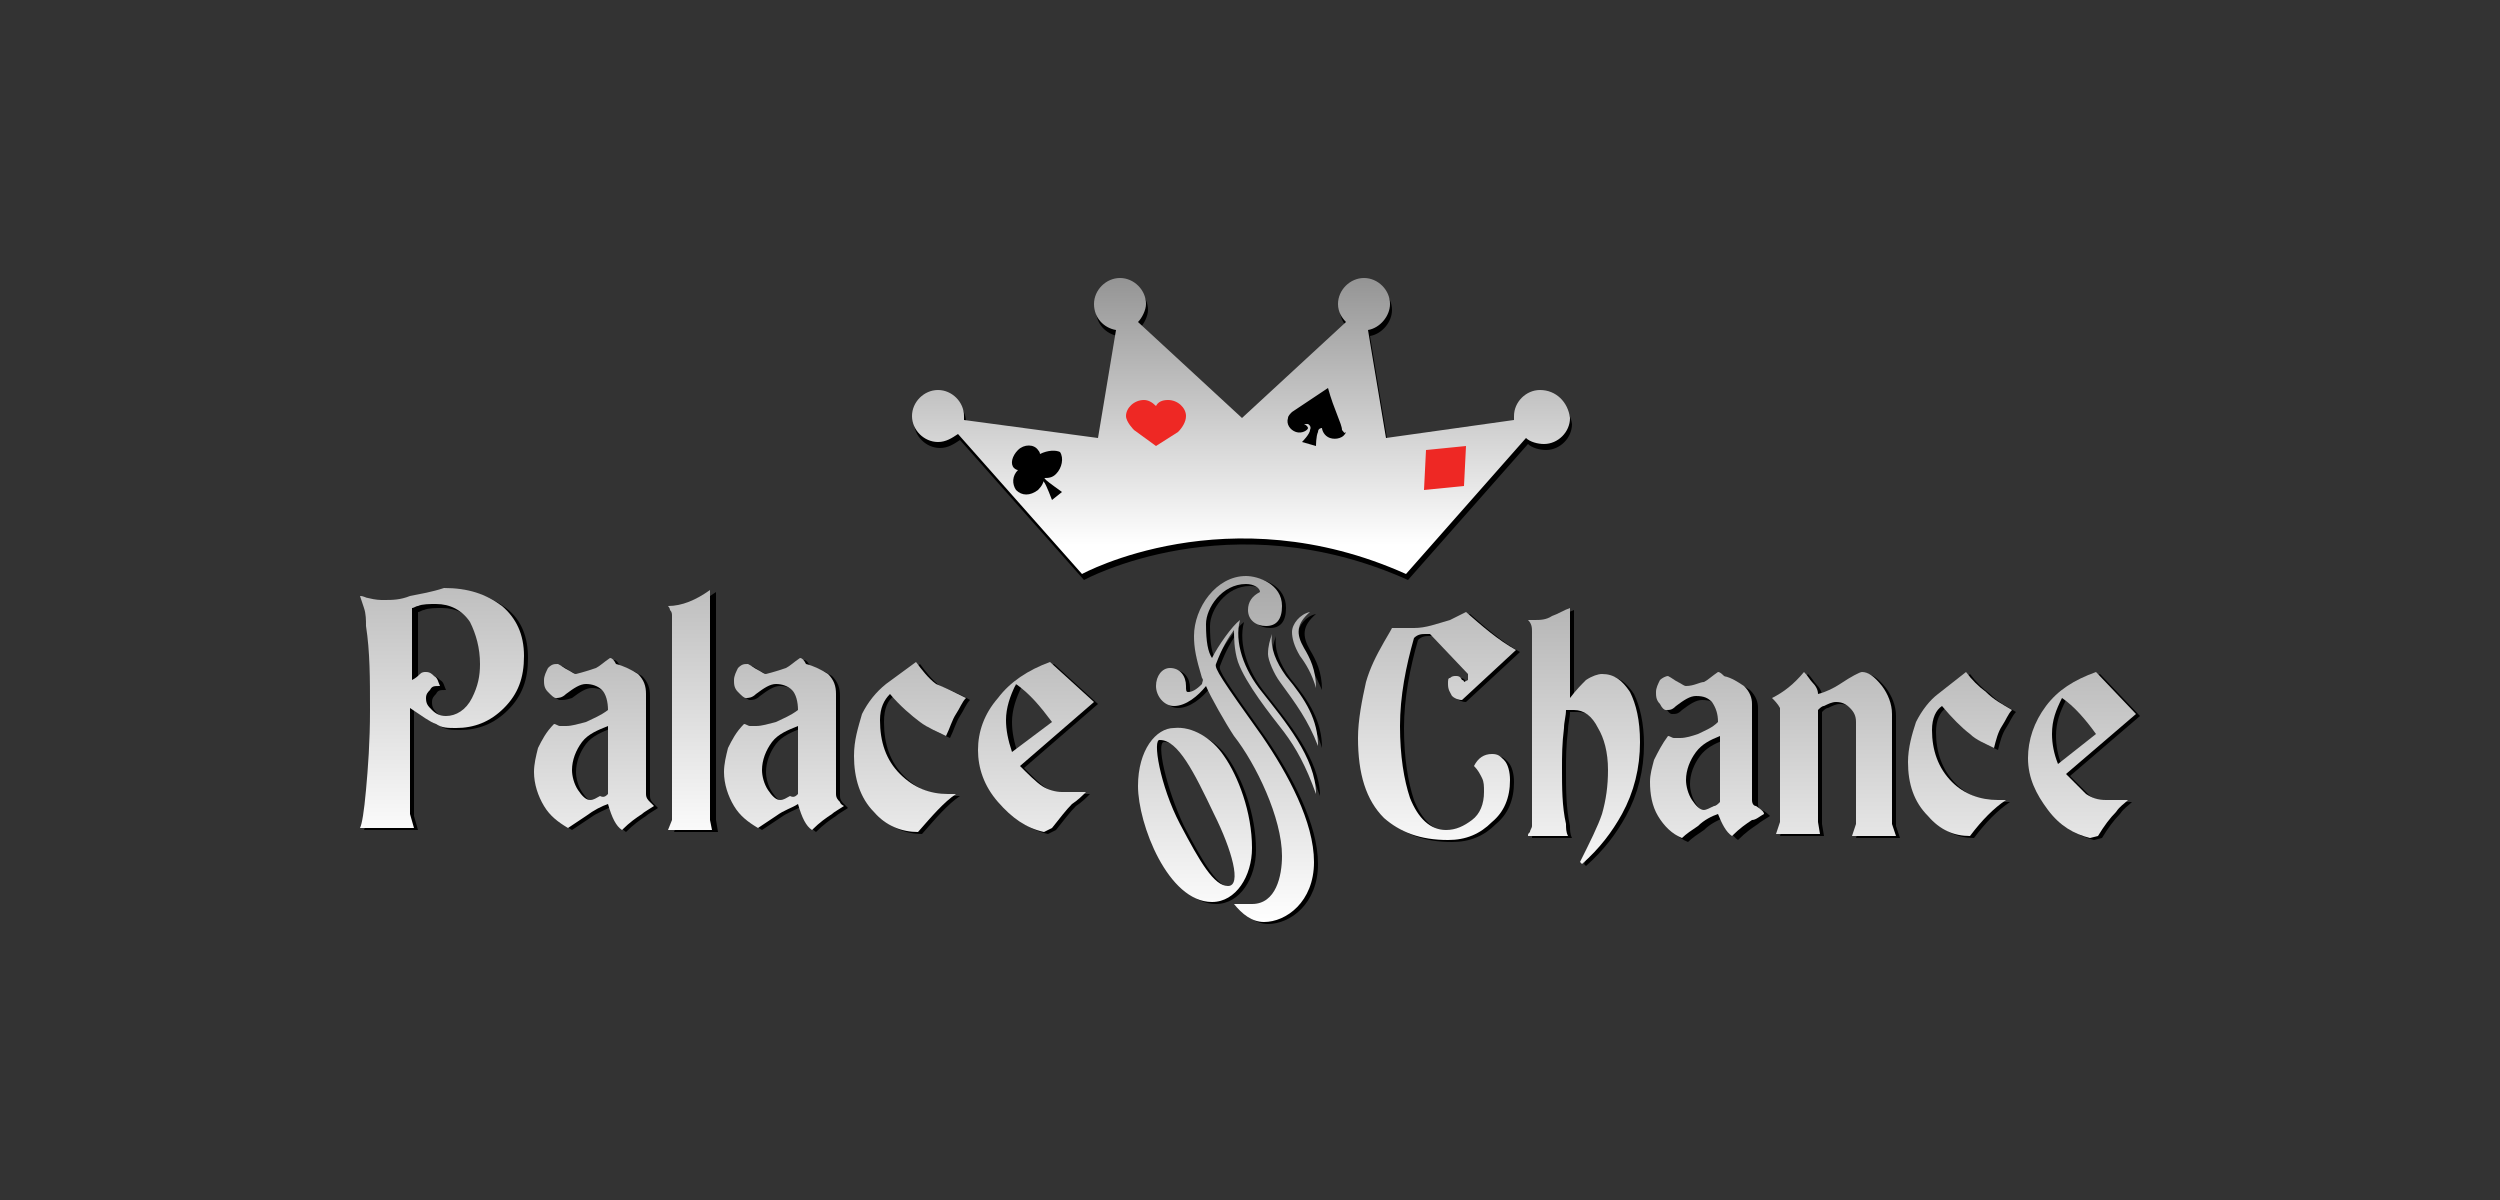 <?xml version="1.0" encoding="utf-8"?>
<!-- Generator: Adobe Illustrator 29.1.0, SVG Export Plug-In . SVG Version: 9.03 Build 55587)  -->
<svg version="1.1" id="Layer_1" xmlns="http://www.w3.org/2000/svg" xmlns:xlink="http://www.w3.org/1999/xlink" x="0px" y="0px"
	 width="125px" height="60px" viewBox="0 0 125 60" style="enable-background:new 0 0 125 60;" xml:space="preserve">
<rect x="0" y="0" width="125" height="60" fill="#333333" stroke="none"/>
<style type="text/css">
	.st0{fill:url(#SVGID_1_);}
	.st1{fill:url(#SVGID_00000181062733216234253310000018195115774961507987_);}
	.st2{fill:url(#SVGID_00000051382917888048846330000003455992541351728543_);}
	.st3{fill:url(#SVGID_00000123400457591002044910000010868628573094934179_);}
	.st4{fill:url(#SVGID_00000072995893107269299210000005203250908097310382_);}
	.st5{fill:url(#SVGID_00000155839414858209540420000004129670451615622282_);}
	.st6{fill:url(#SVGID_00000058559046966960209660000002054566720041739697_);}
	.st7{fill:url(#SVGID_00000005238770867217283110000010955717853503761822_);}
	.st8{fill:url(#SVGID_00000109031533553993371990000007045277665077780899_);}
	.st9{fill:url(#SVGID_00000140000801447570581480000007039037401758094261_);}
	.st10{fill:url(#SVGID_00000099635656638419440270000007064564904272591745_);}
	.st11{fill:url(#SVGID_00000166639461055033974630000001135892556448018820_);}
	.st12{fill:url(#SVGID_00000048477752756557177010000002185228564444675976_);}
	.st13{fill:url(#SVGID_00000093163554660745649280000015463890045114843043_);}
	.st14{fill:#EE2824;}
</style>
<g>
	<path d="M61.4,37.9c0.7,1,1.4,2.8,1.4,4.6c0,1.4-0.8,2.7-2,2.7c-2.2,0-3.7-3.9-3.7-5.8c0-1.8,0.9-2.9,1.8-2.9
		C59.8,36.5,60.8,37,61.4,37.9z M64.3,30.4c0,0.7-0.3,1-0.8,1c-0.5,0-0.9-0.3-0.9-0.8c0-0.4,0.2-0.7,0.6-0.9c0-0.2-0.3-0.4-0.7-0.4
		c-1.2,0-2,1.2-2,2c0,0.9,0.1,1.4,0.3,1.7c0.3-0.6,1-1.6,1.4-1.9c-0.3,1.1,0.2,2.5,1.1,3.6c1.1,1.4,2.7,3.3,2.7,5.1
		c-0.5-1.4-1-2.3-1.6-3.1c-0.7-0.9-1.9-2.4-2.3-3.5c-0.2-0.6-0.2-1.3-0.2-1.6l0,0c-0.3,0.4-0.6,0.9-0.9,1.7
		c-0.1,0.2,0.3,0.8,2.3,3.6c1.3,1.9,2.6,4.3,2.6,6.3c0,2-1.4,3-2.5,3c-0.6,0-1.1-0.4-1.5-0.9c0.3,0,0.6,0,0.9,0
		c1.2,0,1.5-1.4,1.5-2.4c0-1.9-1.3-4.6-2.4-6c-0.4-0.6-1.2-2-1.4-2.5c-0.4,0.5-1,1-1.6,1c-0.5,0-0.9-0.5-0.9-1
		c0-0.5,0.3-0.9,0.7-0.9c0.5,0,0.8,0.4,0.8,0.9c0,0.2,0,0.3,0.1,0.3c0.2,0,0.4-0.1,0.7-0.4c0-0.1,0.1-0.2,0-0.3
		c-0.3-1-0.4-1.5-0.4-2.1c0-1.4,1.1-3,2.6-3C63.2,28.9,64.3,29.3,64.3,30.4L64.3,30.4z M59.2,41.3c1,1.9,1.7,3.1,2.4,3.1
		c0.7,0,0.2-1.8-0.7-3.6c-1-2.1-1.8-3.7-2.7-3.7C57.8,37.1,58.3,39.4,59.2,41.3z M64.2,34.2c-0.3-0.4-0.6-1.1-0.6-1.4
		c0-0.4,0.1-0.7,0.2-1c-0.1,0.7,0.2,1.4,0.7,2.1c1,1.2,1.6,2.2,1.6,3.5C65.7,36.1,65.1,35.3,64.2,34.2L64.2,34.2z M65.3,32.9
		c-0.3-0.5-0.4-0.9-0.4-1.2c0-0.4,0.4-0.9,0.9-1c-0.7,0.6-0.7,1.1-0.3,1.8c0.3,0.5,0.6,1.1,0.6,2C65.8,33.8,65.5,33.3,65.3,32.9z"/>
	<path d="M26.4,32.9c0,1.1-0.3,1.9-1,2.6c-0.7,0.7-1.5,1-2.4,1c-0.4,0-0.7,0-1-0.2c-0.3-0.1-0.7-0.4-1.3-0.8v5.3l0.2,0.7h-2.7
		c0.1-0.2,0.2-0.8,0.3-1.9c0.1-1.1,0.2-2.4,0.2-4s0-2.9-0.2-4.2c0-0.3,0-0.6-0.1-0.9l-0.2-0.6c0.2,0,0.3,0.1,0.4,0.1
		c0.3,0.1,0.6,0.1,0.8,0.1c0.4,0,0.8,0,1.3-0.2c0.5-0.1,1.1-0.2,1.7-0.4c1.2,0,2.1,0.3,2.9,0.9C26.1,31,26.4,31.9,26.4,32.9
		L26.4,32.9z M24.3,33.4c0-0.8-0.2-1.5-0.5-2.1c-0.4-0.6-1-0.9-1.7-0.9c-0.3,0-0.7,0-0.9,0.1c-0.1,0-0.2,0.1-0.3,0.1v3.6
		c0.2-0.1,0.3-0.2,0.4-0.3c0.1-0.1,0.2-0.1,0.3-0.1c0.2,0,0.3,0.1,0.4,0.2c0.2,0.1,0.2,0.3,0.3,0.5c-0.3,0-0.4,0-0.5,0.2
		c-0.1,0.1-0.2,0.2-0.2,0.4c0,0.3,0.1,0.4,0.3,0.6c0.2,0.2,0.4,0.3,0.7,0.3c0.5,0,1-0.3,1.3-0.9C24.1,34.5,24.3,33.9,24.3,33.4z"/>
	<path d="M32.9,40.4c-0.3,0.2-0.5,0.3-0.6,0.4c-0.3,0.2-0.6,0.4-1,0.8c-0.3-0.2-0.5-0.6-0.7-1.3c-0.3,0.2-0.7,0.3-1.1,0.6
		c-0.3,0.2-0.6,0.4-0.9,0.6c-0.5-0.3-0.9-0.6-1.2-1.1C27.1,40,27,39.4,27,38.8c0-0.4,0.1-0.8,0.2-1.2c0.2-0.4,0.4-0.8,0.8-1.2
		c0.1,0,0.2,0.1,0.3,0.1c0.1,0,0.2,0,0.3,0c0.3,0,0.6-0.1,1-0.2c0.4-0.2,0.7-0.3,1.1-0.6c0-0.4-0.1-0.8-0.3-1
		c-0.2-0.2-0.5-0.3-0.8-0.3c-0.3,0-0.6,0.2-1,0.5C28.3,35,28.2,35,28,35c-0.1,0-0.2-0.1-0.4-0.3c-0.2-0.2-0.2-0.4-0.2-0.6
		c0-0.2,0.1-0.4,0.2-0.6c0.2-0.2,0.3-0.2,0.5-0.2c0.2,0.1,0.3,0.2,0.5,0.3c0.2,0.1,0.3,0.2,0.4,0.2c0.4-0.1,0.7-0.2,1-0.3
		c0.2-0.1,0.4-0.3,0.7-0.5c0.1,0,0.2,0.1,0.3,0.3c0.4,0.1,0.8,0.3,1.1,0.5c0.3,0.3,0.4,0.6,0.4,1v5c0,0.2,0.1,0.3,0.2,0.4
		C32.7,40.2,32.8,40.3,32.9,40.4L32.9,40.4z M30.6,39.8v-3.4c-0.5,0.2-1,0.4-1.3,0.8s-0.5,0.9-0.5,1.4c0,0.3,0.1,0.7,0.3,1
		c0.2,0.3,0.4,0.5,0.6,0.5c0.2,0,0.3-0.1,0.5-0.2C30.4,40,30.5,39.9,30.6,39.8z"/>
	<path d="M35.9,41.6h-2.2l0.2-0.5V30.9c0-0.1,0-0.2-0.1-0.3c0,0,0-0.1-0.1-0.2c0.7,0,1.4-0.3,2.1-0.8v11.4L35.9,41.6L35.9,41.6z"/>
	<path d="M42.4,40.4c-0.3,0.2-0.5,0.3-0.6,0.4c-0.3,0.2-0.6,0.4-1,0.8c-0.3-0.2-0.5-0.6-0.7-1.3c-0.3,0.2-0.7,0.3-1.1,0.6
		c-0.3,0.2-0.6,0.4-0.9,0.6c-0.5-0.3-0.9-0.6-1.2-1.1c-0.3-0.5-0.5-1.1-0.5-1.7c0-0.4,0.1-0.8,0.2-1.2c0.2-0.4,0.4-0.8,0.8-1.2
		c0.1,0,0.2,0.1,0.3,0.1c0.1,0,0.2,0,0.3,0c0.3,0,0.6-0.1,1-0.2s0.7-0.3,1.1-0.6c0-0.4-0.1-0.8-0.3-1c-0.2-0.2-0.5-0.3-0.8-0.3
		c-0.3,0-0.6,0.2-1,0.5C37.8,35,37.6,35,37.5,35c-0.1,0-0.2-0.1-0.4-0.3c-0.2-0.2-0.2-0.4-0.2-0.6c0-0.2,0.1-0.4,0.2-0.6
		c0.2-0.2,0.3-0.2,0.5-0.2c0.2,0.1,0.3,0.2,0.5,0.3c0.2,0.1,0.3,0.2,0.4,0.2c0.4-0.1,0.7-0.2,1-0.3c0.2-0.1,0.4-0.3,0.7-0.5
		c0.1,0,0.2,0.1,0.3,0.3c0.4,0.1,0.8,0.3,1.1,0.5c0.3,0.3,0.4,0.6,0.4,1v5c0,0.2,0.1,0.3,0.2,0.4C42.2,40.2,42.3,40.3,42.4,40.4
		L42.4,40.4z M40.1,39.8v-3.4c-0.5,0.2-1,0.4-1.3,0.8c-0.3,0.4-0.5,0.9-0.5,1.4c0,0.3,0.1,0.7,0.3,1c0.2,0.3,0.4,0.5,0.6,0.5
		c0.2,0,0.3-0.1,0.5-0.2C39.9,40,40,39.9,40.1,39.8z"/>
	<path d="M48.5,35c-0.2,0.2-0.3,0.5-0.5,0.8c-0.2,0.3-0.3,0.7-0.5,1.1c-0.4-0.2-0.9-0.4-1.3-0.7c-0.4-0.3-1-0.8-1.5-1.4
		c-0.3,0.2-0.5,0.6-0.5,1.3c0,1.1,0.3,2,1,2.7c0.7,0.7,1.5,1,2.4,1h0.4c-0.6,0.4-1.2,1.1-1.9,1.9c-0.8,0-1.6-0.3-2.2-1
		c-0.7-0.7-1-1.7-1-2.8c0-0.8,0.2-1.4,0.4-2.1c0.3-0.6,0.7-1.1,1.2-1.5l1.5-1.1c0.3,0.4,0.6,0.8,1,1.1C47.5,34.5,48,34.7,48.5,35
		L48.5,35z"/>
	<path d="M54.9,35.2l-3.7,3.2c0.4,0.4,0.8,0.8,1.1,1c0.3,0.2,0.7,0.3,1,0.3l1.2,0c-0.2,0.2-0.4,0.4-0.7,0.6c-0.3,0.3-0.6,0.7-1,1.2
		l-0.4,0.2c-0.9-0.2-1.6-0.7-2.3-1.5c-0.7-0.8-1-1.7-1-2.6s0.3-1.8,1-2.6c0.6-0.8,1.5-1.4,2.6-1.8L54.9,35.2L54.9,35.2z M52.9,36.2
		c-0.6-0.8-1.1-1.4-1.8-1.9c-0.3,0.6-0.5,1.2-0.5,1.8c0,0.5,0.1,1,0.3,1.6L52.9,36.2z"/>
	<path d="M76,32.6l-2.7,2.5c-0.2,0-0.4-0.1-0.5-0.2c-0.1-0.2-0.2-0.3-0.2-0.6c0-0.2,0-0.3,0.1-0.3c0.1-0.1,0.2-0.1,0.3-0.1
		c0.1,0,0.2,0,0.3,0.2c0,0,0.1,0,0.1,0.1l0.2-0.1l0-0.3l-1.9-2h-0.2c-0.2,0-0.4,0-0.6,0.2c-0.4,1.4-0.7,2.9-0.7,4.4
		c0,1.5,0.2,2.7,0.5,3.6c0.4,1,1,1.6,1.8,1.6c0.5,0,0.9-0.2,1.3-0.5c0.4-0.3,0.6-0.8,0.6-1.4c0-0.3,0-0.5-0.1-0.7
		c-0.1-0.2-0.2-0.4-0.4-0.6c0.2-0.4,0.5-0.6,0.9-0.6c0.3,0,0.4,0.1,0.6,0.3c0.2,0.2,0.3,0.6,0.3,1c0,0.9-0.3,1.6-0.9,2.1
		c-0.6,0.6-1.3,0.9-2.2,0.9c-1.4,0-2.4-0.4-3.2-1.1c-0.9-0.9-1.3-2.2-1.3-4c0-0.9,0.2-1.9,0.4-2.8c0.2-0.7,0.5-1.3,0.9-2
		c0.3-0.5,0.4-0.7,0.4-0.7l1.1,0c0.6,0,1.1-0.2,1.8-0.4c0.2-0.1,0.4-0.2,0.8-0.4C74.3,31.4,75.1,32.1,76,32.6L76,32.6z"/>
	<path d="M82.2,37.2c0,1.3-0.3,2.5-0.9,3.6c-0.5,0.9-1.1,1.7-2,2.5l-0.1-0.1c0.5-1,0.9-1.8,1.1-2.4c0.2-0.7,0.3-1.4,0.3-2.2
		c0-0.9-0.2-1.6-0.5-2.1c-0.3-0.6-0.7-0.9-1.2-0.9c-0.1,0-0.2,0-0.3,0c0,0-0.1,0-0.1,0c0,0.3-0.1,0.6-0.1,0.9
		c-0.1,0.8-0.1,1.4-0.1,2c0,1,0,1.9,0.2,2.8c0,0.2,0,0.4,0.1,0.6h-2c0-0.1,0-0.1,0.1-0.2c0-0.1,0.1-0.2,0.1-0.3v-9.7
		c0-0.2,0-0.4-0.2-0.6h0.3c0.3,0,0.6,0,0.9-0.2c0.3-0.1,0.6-0.3,0.9-0.4V35c0.3-0.4,0.6-0.7,0.8-0.9c0.3-0.2,0.6-0.3,0.8-0.3
		c0.6,0,1,0.3,1.4,0.9C82,35.3,82.2,36.2,82.2,37.2L82.2,37.2z"/>
	<path d="M88.5,40.8c-0.3,0.2-0.5,0.3-0.6,0.4c-0.3,0.2-0.6,0.4-1,0.8c-0.3-0.2-0.5-0.6-0.7-1.1c-0.3,0.1-0.7,0.3-1,0.6
		c-0.3,0.2-0.6,0.4-0.8,0.6c-0.5-0.2-0.9-0.6-1.2-1.1c-0.3-0.5-0.4-1.1-0.4-1.7c0-0.4,0.1-0.7,0.2-1.1c0.2-0.4,0.4-0.8,0.7-1.2
		c0.1,0,0.2,0.1,0.3,0.1c0.1,0,0.2,0,0.3,0c0.3,0,0.6-0.1,0.9-0.2c0.4-0.2,0.7-0.3,1-0.6c0-0.4-0.1-0.7-0.3-1
		c-0.2-0.2-0.4-0.3-0.8-0.3c-0.3,0-0.6,0.2-1,0.5c-0.2,0.2-0.3,0.2-0.5,0.2c-0.1,0-0.2-0.1-0.3-0.3c-0.2-0.2-0.2-0.4-0.2-0.6
		s0.1-0.4,0.2-0.6c0.1-0.1,0.3-0.2,0.4-0.2c0.2,0.1,0.3,0.2,0.5,0.3c0.2,0.1,0.3,0.2,0.4,0.2c0.4,0,0.7-0.2,0.9-0.2
		c0.2-0.1,0.4-0.3,0.7-0.5c0.1,0,0.2,0.1,0.3,0.2c0.4,0.1,0.7,0.3,1,0.5c0.3,0.3,0.4,0.6,0.4,0.9v4.8c0,0.2,0.1,0.3,0.2,0.3
		C88.3,40.6,88.4,40.7,88.5,40.8L88.5,40.8z M86.2,40.2V37c-0.5,0.2-0.9,0.4-1.2,0.8c-0.3,0.4-0.5,0.9-0.5,1.4c0,0.3,0.1,0.7,0.3,1
		c0.2,0.3,0.4,0.5,0.6,0.5c0.1,0,0.3-0.1,0.5-0.2C86,40.5,86.1,40.3,86.2,40.2z"/>
	<path d="M95,41.9h-2.2l0.2-0.6v-5.1c0-0.3-0.1-0.5-0.3-0.7s-0.4-0.3-0.7-0.3c-0.2,0-0.4,0.1-0.6,0.2c-0.1,0-0.2,0.1-0.3,0.2v5.6
		l0.1,0.6h-2.2l0.2-0.6v-5.7c-0.1-0.2-0.3-0.4-0.4-0.5c0.6-0.3,1.1-0.7,1.6-1.3c0.2,0.2,0.3,0.4,0.4,0.5c0.2,0.2,0.3,0.4,0.3,0.6
		c0.4-0.1,0.8-0.3,1.1-0.5c0.6-0.4,1-0.6,1.1-0.6c0.3,0,0.6,0.2,1,0.7c0.3,0.4,0.5,0.9,0.5,1.4v5.5L95,41.9L95,41.9z"/>
	<path d="M100.8,35.6c-0.2,0.2-0.3,0.5-0.5,0.8c-0.2,0.3-0.3,0.7-0.4,1.1c-0.4-0.2-0.9-0.4-1.2-0.7c-0.4-0.3-0.9-0.8-1.4-1.4
		c-0.3,0.2-0.5,0.6-0.5,1.2c0,1,0.3,1.9,1,2.6c0.6,0.6,1.4,0.9,2.3,0.9h0.4c-0.6,0.4-1.2,1-1.8,1.8c-0.8,0-1.5-0.3-2.1-1
		c-0.7-0.7-1-1.6-1-2.7c0-0.7,0.2-1.4,0.4-2c0.3-0.6,0.7-1.1,1.1-1.4l1.4-1.1c0.3,0.4,0.6,0.7,1,1C99.9,35.1,100.3,35.3,100.8,35.6
		L100.8,35.6z"/>
	<path d="M107,35.8l-3.5,3c0.4,0.4,0.7,0.7,1,1c0.3,0.2,0.6,0.3,1,0.3l1.1,0c-0.2,0.2-0.4,0.3-0.6,0.6c-0.3,0.3-0.6,0.7-0.9,1.2
		l-0.4,0.1c-0.8-0.2-1.5-0.6-2.1-1.4c-0.6-0.8-1-1.6-1-2.6c0-0.9,0.3-1.8,0.9-2.6c0.6-0.8,1.4-1.3,2.5-1.7L107,35.8L107,35.8z
		 M105,36.8c-0.5-0.7-1.1-1.4-1.7-1.8c-0.3,0.6-0.5,1.1-0.5,1.8c0,0.5,0.1,1,0.3,1.5L105,36.8L105,36.8z"/>
	
		<linearGradient id="SVGID_1_" gradientUnits="userSpaceOnUse" x1="61.406" y1="13.399" x2="61.406" y2="37.237" gradientTransform="matrix(1 0 0 -1 0 62)">
		<stop  offset="0.1" style="stop-color:#FFFFFF"/>
		<stop  offset="1" style="stop-color:#949494"/>
	</linearGradient>
	<path class="st0" d="M61.2,37.8c0.7,1,1.4,2.8,1.4,4.6c0,1.4-0.8,2.7-2,2.7c-2.2,0-3.7-3.9-3.7-5.8c0-1.8,0.9-2.9,1.8-2.9
		C59.6,36.3,60.6,36.9,61.2,37.8z M64.1,30.3c0,0.7-0.3,1-0.8,1c-0.5,0-0.9-0.3-0.9-0.8c0-0.4,0.2-0.7,0.6-0.9
		c0-0.2-0.3-0.4-0.7-0.4c-1.2,0-2,1.2-2,2c0,0.9,0.1,1.4,0.3,1.7c0.3-0.6,1-1.6,1.4-1.9c-0.3,1.1,0.2,2.5,1.1,3.6
		c1.1,1.4,2.7,3.3,2.7,5.1c-0.5-1.4-1-2.3-1.6-3.1c-0.7-0.9-1.9-2.4-2.3-3.5c-0.2-0.6-0.2-1.3-0.2-1.6l0,0c-0.3,0.4-0.6,0.9-0.9,1.7
		c-0.1,0.2,0.3,0.8,2.3,3.6c1.3,1.9,2.6,4.3,2.6,6.3c0,2-1.4,3-2.5,3c-0.6,0-1.1-0.4-1.5-0.9c0.3,0,0.6,0,0.9,0
		c1.2,0,1.5-1.4,1.5-2.4c0-1.9-1.3-4.6-2.4-6c-0.4-0.6-1.2-2-1.4-2.5c-0.4,0.5-1,1-1.6,1c-0.5,0-0.9-0.5-0.9-1
		c0-0.5,0.3-0.9,0.7-0.9c0.5,0,0.8,0.4,0.8,0.9c0,0.2,0,0.3,0.1,0.3c0.2,0,0.4-0.1,0.7-0.4c0-0.1,0.1-0.2,0-0.3
		c-0.3-1-0.4-1.5-0.4-2.1c0-1.4,1.1-3,2.6-3C62.9,28.8,64.1,29.2,64.1,30.3L64.1,30.3z M59,41.2c1,1.9,1.7,3.1,2.4,3.1
		c0.7,0,0.2-1.8-0.7-3.6c-1-2.1-1.8-3.7-2.7-3.7C57.6,36.9,58,39.3,59,41.2z M64,34.1c-0.3-0.4-0.6-1.1-0.6-1.4c0-0.4,0.1-0.7,0.2-1
		c-0.1,0.7,0.2,1.4,0.7,2.1c1,1.2,1.6,2.2,1.6,3.5C65.4,36,64.8,35.2,64,34.1L64,34.1z M65,32.8c-0.3-0.5-0.4-0.9-0.4-1.2
		c0-0.4,0.4-0.9,0.9-1c-0.7,0.6-0.7,1.1-0.3,1.8c0.3,0.5,0.6,1.1,0.6,2C65.6,33.7,65.3,33.2,65,32.8z"/>
	
		<linearGradient id="SVGID_00000179631381605598496470000009916997345606888893_" gradientUnits="userSpaceOnUse" x1="22.108" y1="17.332" x2="22.108" y2="41.16" gradientTransform="matrix(1 0 0 -1 0 62)">
		<stop  offset="0.1" style="stop-color:#FFFFFF"/>
		<stop  offset="1" style="stop-color:#949494"/>
	</linearGradient>
	<path style="fill:url(#SVGID_00000179631381605598496470000009916997345606888893_);" d="M26.2,32.8c0,1.1-0.3,1.9-1,2.6
		c-0.7,0.7-1.5,1-2.4,1c-0.4,0-0.7,0-1-0.2c-0.3-0.1-0.7-0.4-1.3-0.8v5.3l0.2,0.7H18c0.1-0.2,0.2-0.8,0.3-1.9c0.1-1.1,0.2-2.4,0.2-4
		c0-1.6,0-2.9-0.2-4.2c0-0.3,0-0.6-0.1-0.9L18,29.8c0.2,0,0.3,0.1,0.4,0.1C18.8,30,19,30,19.2,30c0.4,0,0.8,0,1.3-0.2
		c0.5-0.1,1.1-0.2,1.7-0.4c1.2,0,2.1,0.3,2.9,0.9C25.8,30.9,26.2,31.7,26.2,32.8L26.2,32.8z M24,33.2c0-0.8-0.2-1.5-0.5-2.1
		c-0.4-0.6-1-0.9-1.7-0.9c-0.3,0-0.7,0-0.9,0.1c-0.1,0-0.2,0.1-0.3,0.1V34c0.2-0.1,0.3-0.2,0.4-0.3c0.1-0.1,0.2-0.1,0.3-0.1
		c0.2,0,0.3,0.1,0.4,0.2c0.2,0.1,0.2,0.3,0.3,0.5c-0.3,0-0.4,0-0.5,0.2c-0.1,0.1-0.2,0.2-0.2,0.4c0,0.3,0.1,0.4,0.3,0.6
		c0.2,0.2,0.4,0.3,0.7,0.3c0.5,0,1-0.3,1.3-0.9S24,33.8,24,33.2L24,33.2z"/>
	
		<linearGradient id="SVGID_00000049913851543634082810000010220381942718913200_" gradientUnits="userSpaceOnUse" x1="29.743" y1="13.841" x2="29.743" y2="37.679" gradientTransform="matrix(1 0 0 -1 0 62)">
		<stop  offset="0.1" style="stop-color:#FFFFFF"/>
		<stop  offset="1" style="stop-color:#949494"/>
	</linearGradient>
	<path style="fill:url(#SVGID_00000049913851543634082810000010220381942718913200_);" d="M32.7,40.3c-0.3,0.2-0.5,0.3-0.6,0.4
		c-0.3,0.2-0.6,0.4-1,0.8c-0.3-0.2-0.5-0.6-0.7-1.3c-0.3,0.1-0.7,0.3-1.1,0.6c-0.3,0.2-0.6,0.4-0.9,0.6c-0.5-0.3-0.9-0.6-1.2-1.1
		c-0.3-0.5-0.5-1.1-0.5-1.7c0-0.4,0.1-0.8,0.2-1.2c0.2-0.4,0.4-0.8,0.8-1.2c0.1,0,0.2,0.1,0.3,0.1c0.1,0,0.2,0,0.3,0
		c0.3,0,0.6-0.1,1-0.2c0.4-0.2,0.7-0.3,1.1-0.6c0-0.4-0.1-0.8-0.3-1c-0.2-0.2-0.5-0.3-0.8-0.3c-0.3,0-0.6,0.2-1,0.5
		c-0.2,0.2-0.4,0.2-0.5,0.2c-0.1,0-0.2-0.1-0.4-0.3c-0.2-0.2-0.2-0.4-0.2-0.6c0-0.2,0.1-0.4,0.2-0.6c0.2-0.2,0.3-0.2,0.5-0.2
		c0.2,0.1,0.3,0.2,0.5,0.3c0.2,0.1,0.3,0.2,0.4,0.2c0.4-0.1,0.7-0.2,1-0.3c0.2-0.1,0.4-0.3,0.7-0.5c0.1,0,0.2,0.1,0.3,0.3
		c0.4,0.1,0.8,0.3,1.1,0.5c0.3,0.3,0.4,0.6,0.4,1v5c0,0.2,0.1,0.3,0.2,0.4C32.5,40.1,32.6,40.2,32.7,40.3L32.7,40.3z M30.4,39.7
		v-3.4c-0.5,0.2-1,0.4-1.3,0.8c-0.3,0.4-0.5,0.9-0.5,1.4c0,0.3,0.1,0.7,0.3,1s0.4,0.5,0.6,0.5c0.2,0,0.3-0.1,0.5-0.2
		C30.2,39.9,30.3,39.8,30.4,39.7z"/>
	
		<linearGradient id="SVGID_00000136389406258764401210000006956309560302171274_" gradientUnits="userSpaceOnUse" x1="34.509" y1="17.182" x2="34.509" y2="41.02" gradientTransform="matrix(1 0 0 -1 0 62)">
		<stop  offset="0.1" style="stop-color:#FFFFFF"/>
		<stop  offset="1" style="stop-color:#949494"/>
	</linearGradient>
	<path style="fill:url(#SVGID_00000136389406258764401210000006956309560302171274_);" d="M35.6,41.5h-2.2l0.2-0.5V30.8
		c0-0.1,0-0.2-0.1-0.3c0,0,0-0.1-0.1-0.2c0.7,0,1.4-0.3,2.1-0.8V41L35.6,41.5L35.6,41.5z"/>
	
		<linearGradient id="SVGID_00000178906093121123901630000008602906965605446573_" gradientUnits="userSpaceOnUse" x1="39.214" y1="13.841" x2="39.214" y2="37.679" gradientTransform="matrix(1 0 0 -1 0 62)">
		<stop  offset="0.1" style="stop-color:#FFFFFF"/>
		<stop  offset="1" style="stop-color:#949494"/>
	</linearGradient>
	<path style="fill:url(#SVGID_00000178906093121123901630000008602906965605446573_);" d="M42.2,40.3c-0.3,0.2-0.5,0.3-0.6,0.4
		c-0.3,0.2-0.6,0.4-1,0.8c-0.3-0.2-0.5-0.6-0.7-1.3c-0.3,0.2-0.7,0.3-1.1,0.6c-0.3,0.2-0.6,0.4-0.9,0.6c-0.5-0.3-0.9-0.6-1.2-1.1
		c-0.3-0.5-0.5-1.1-0.5-1.7c0-0.4,0.1-0.8,0.2-1.2c0.2-0.4,0.4-0.8,0.8-1.2c0.1,0,0.2,0.1,0.3,0.1c0.1,0,0.2,0,0.3,0
		c0.3,0,0.6-0.1,1-0.2c0.4-0.2,0.7-0.3,1.1-0.6c0-0.4-0.1-0.8-0.3-1c-0.2-0.2-0.5-0.3-0.8-0.3c-0.3,0-0.6,0.2-1,0.5
		c-0.2,0.2-0.4,0.2-0.5,0.2c-0.1,0-0.2-0.1-0.4-0.3s-0.2-0.4-0.2-0.6c0-0.2,0.1-0.4,0.2-0.6c0.2-0.2,0.3-0.2,0.5-0.2
		c0.2,0.1,0.3,0.2,0.5,0.3c0.2,0.1,0.3,0.2,0.4,0.2c0.4-0.1,0.7-0.2,1-0.3c0.2-0.1,0.4-0.3,0.7-0.5c0.1,0,0.2,0.1,0.3,0.3
		c0.4,0.1,0.8,0.3,1.1,0.5c0.3,0.3,0.4,0.6,0.4,1v5c0,0.2,0.1,0.3,0.2,0.4C42,40.1,42,40.2,42.2,40.3L42.2,40.3z M39.9,39.7v-3.4
		c-0.5,0.2-1,0.4-1.3,0.8c-0.3,0.4-0.5,0.9-0.5,1.4c0,0.3,0.1,0.7,0.3,1c0.2,0.3,0.4,0.5,0.6,0.5c0.2,0,0.3-0.1,0.5-0.2
		C39.7,39.9,39.8,39.8,39.9,39.7z"/>
	
		<linearGradient id="SVGID_00000052063398675192357400000010736722356135827096_" gradientUnits="userSpaceOnUse" x1="45.47" y1="13.761" x2="45.47" y2="37.588" gradientTransform="matrix(1 0 0 -1 0 62)">
		<stop  offset="0.1" style="stop-color:#FFFFFF"/>
		<stop  offset="1" style="stop-color:#949494"/>
	</linearGradient>
	<path style="fill:url(#SVGID_00000052063398675192357400000010736722356135827096_);" d="M48.3,34.9c-0.2,0.2-0.3,0.5-0.5,0.8
		c-0.2,0.3-0.3,0.7-0.5,1.1c-0.4-0.2-0.9-0.4-1.3-0.7c-0.4-0.3-1-0.8-1.5-1.4C44.2,35,44,35.4,44,36c0,1.1,0.3,2,1,2.7
		c0.7,0.7,1.5,1,2.4,1h0.4c-0.6,0.4-1.2,1.1-1.9,1.9c-0.8,0-1.6-0.3-2.2-1c-0.7-0.7-1-1.7-1-2.8c0-0.8,0.2-1.4,0.4-2.1
		c0.3-0.6,0.7-1.1,1.2-1.5l1.5-1.1c0.3,0.4,0.6,0.8,1,1.1C47.3,34.4,47.7,34.6,48.3,34.9L48.3,34.9z"/>
	
		<linearGradient id="SVGID_00000031208029559212977710000005640537934521929370_" gradientUnits="userSpaceOnUse" x1="51.83" y1="13.751" x2="51.83" y2="37.588" gradientTransform="matrix(1 0 0 -1 0 62)">
		<stop  offset="0.1" style="stop-color:#FFFFFF"/>
		<stop  offset="1" style="stop-color:#949494"/>
	</linearGradient>
	<path style="fill:url(#SVGID_00000031208029559212977710000005640537934521929370_);" d="M54.7,35.1L51,38.3c0.4,0.4,0.8,0.8,1.1,1
		c0.3,0.2,0.7,0.3,1,0.3l1.2,0c-0.2,0.2-0.4,0.4-0.7,0.6c-0.3,0.3-0.6,0.7-1,1.2l-0.4,0.2c-0.9-0.2-1.6-0.7-2.3-1.5
		c-0.7-0.8-1-1.7-1-2.6s0.3-1.8,1-2.6c0.6-0.8,1.5-1.4,2.6-1.8L54.7,35.1L54.7,35.1z M52.6,36.1c-0.6-0.8-1.1-1.4-1.8-1.9
		c-0.3,0.6-0.5,1.2-0.5,1.8c0,0.5,0.1,1,0.3,1.6L52.6,36.1z"/>
	
		<linearGradient id="SVGID_00000097475151122404341740000017701747728232433303_" gradientUnits="userSpaceOnUse" x1="71.876" y1="15.998" x2="71.876" y2="39.825" gradientTransform="matrix(1 0 0 -1 0 62)">
		<stop  offset="0.1" style="stop-color:#FFFFFF"/>
		<stop  offset="1" style="stop-color:#949494"/>
	</linearGradient>
	<path style="fill:url(#SVGID_00000097475151122404341740000017701747728232433303_);" d="M75.8,32.5L73.1,35
		c-0.2,0-0.4-0.1-0.5-0.2c-0.1-0.2-0.2-0.3-0.2-0.6c0-0.2,0-0.3,0.1-0.3c0.1-0.1,0.2-0.1,0.3-0.1c0.1,0,0.2,0,0.3,0.2
		c0,0,0.1,0,0.1,0.1l0.2-0.1l0-0.3l-1.9-2h-0.2c-0.2,0-0.4,0-0.6,0.2c-0.4,1.4-0.7,2.9-0.7,4.4s0.2,2.7,0.5,3.6c0.4,1,1,1.6,1.8,1.6
		c0.5,0,0.9-0.2,1.3-0.5c0.4-0.3,0.6-0.8,0.6-1.4c0-0.3,0-0.5-0.1-0.7c-0.1-0.2-0.2-0.4-0.4-0.6c0.2-0.4,0.5-0.6,0.9-0.6
		c0.3,0,0.4,0.1,0.6,0.3c0.2,0.2,0.3,0.6,0.3,1c0,0.9-0.3,1.6-0.9,2.1c-0.6,0.6-1.3,0.9-2.2,0.9c-1.4,0-2.4-0.4-3.2-1.1
		c-0.9-0.9-1.3-2.2-1.3-4c0-0.9,0.2-1.9,0.4-2.8c0.2-0.7,0.5-1.3,0.9-2c0.3-0.5,0.4-0.7,0.4-0.7l1.1,0c0.6,0,1.1-0.2,1.8-0.4
		c0.2-0.1,0.4-0.2,0.8-0.4C74.1,31.3,74.9,32,75.8,32.5L75.8,32.5z"/>
	
		<linearGradient id="SVGID_00000050654241959246644840000018397026253495356313_" gradientUnits="userSpaceOnUse" x1="79.109" y1="14.583" x2="79.109" y2="38.421" gradientTransform="matrix(1 0 0 -1 0 62)">
		<stop  offset="0.1" style="stop-color:#FFFFFF"/>
		<stop  offset="1" style="stop-color:#949494"/>
	</linearGradient>
	<path style="fill:url(#SVGID_00000050654241959246644840000018397026253495356313_);" d="M82,37.1c0,1.3-0.3,2.5-0.9,3.6
		c-0.5,0.9-1.1,1.7-2,2.5L79,43.1c0.5-1,0.9-1.8,1.1-2.4c0.2-0.7,0.3-1.4,0.3-2.2c0-0.9-0.2-1.6-0.5-2.1c-0.3-0.6-0.7-0.9-1.2-0.9
		c-0.1,0-0.2,0-0.3,0c0,0-0.1,0-0.1,0c0,0.3-0.1,0.6-0.1,0.9c-0.1,0.8-0.1,1.4-0.1,2c0,1,0,1.9,0.2,2.8c0,0.2,0,0.4,0.1,0.6h-2
		c0-0.1,0-0.1,0.1-0.2c0-0.1,0.1-0.2,0.1-0.3v-9.7c0-0.2,0-0.4-0.2-0.6h0.3c0.3,0,0.6,0,0.9-0.2c0.3-0.1,0.6-0.3,0.9-0.4v4.5
		c0.3-0.4,0.6-0.7,0.8-0.9c0.3-0.2,0.6-0.3,0.8-0.3c0.6,0,1,0.3,1.4,0.9C81.8,35.2,82,36,82,37.1L82,37.1z"/>
	
		<linearGradient id="SVGID_00000096740408823797785590000013006902668199289519_" gradientUnits="userSpaceOnUse" x1="85.41" y1="12.828" x2="85.41" y2="36.665" gradientTransform="matrix(1 0 0 -1 0 62)">
		<stop  offset="0.1" style="stop-color:#FFFFFF"/>
		<stop  offset="1" style="stop-color:#949494"/>
	</linearGradient>
	<path style="fill:url(#SVGID_00000096740408823797785590000013006902668199289519_);" d="M88.2,40.7C88,40.8,87.8,41,87.6,41
		c-0.3,0.2-0.6,0.4-1,0.8c-0.3-0.2-0.5-0.6-0.7-1.1c-0.3,0.1-0.7,0.3-1,0.6c-0.3,0.2-0.6,0.4-0.8,0.6c-0.5-0.2-0.9-0.6-1.2-1.1
		c-0.3-0.5-0.4-1.1-0.4-1.7c0-0.4,0.1-0.7,0.2-1.1c0.2-0.4,0.4-0.8,0.7-1.2c0.1,0,0.2,0.1,0.3,0.1c0.1,0,0.2,0,0.3,0
		c0.3,0,0.6-0.1,0.9-0.2c0.4-0.2,0.7-0.3,1-0.6c0-0.4-0.1-0.7-0.3-1c-0.2-0.2-0.4-0.3-0.8-0.3c-0.3,0-0.6,0.2-1,0.5
		c-0.2,0.2-0.3,0.2-0.5,0.2c-0.1,0-0.2-0.1-0.3-0.3c-0.2-0.2-0.2-0.4-0.2-0.6c0-0.2,0.1-0.4,0.2-0.6c0.1-0.1,0.3-0.2,0.4-0.2
		c0.2,0.1,0.3,0.2,0.5,0.3c0.2,0.1,0.3,0.2,0.4,0.2c0.4,0,0.7-0.2,0.9-0.2c0.2-0.1,0.4-0.3,0.7-0.5c0.1,0,0.2,0.1,0.3,0.2
		c0.4,0.1,0.7,0.3,1,0.5c0.3,0.3,0.4,0.6,0.4,0.9v4.8c0,0.2,0.1,0.3,0.2,0.3C88.1,40.5,88.2,40.6,88.2,40.7L88.2,40.7z M86,40.1
		v-3.3c-0.5,0.2-0.9,0.4-1.2,0.8c-0.3,0.4-0.5,0.9-0.5,1.4c0,0.3,0.1,0.7,0.3,1c0.2,0.3,0.4,0.5,0.6,0.5c0.1,0,0.3-0.1,0.5-0.2
		C85.8,40.3,85.9,40.2,86,40.1z"/>
	
		<linearGradient id="SVGID_00000001650483716173935480000005706798394991414453_" gradientUnits="userSpaceOnUse" x1="91.65" y1="12.777" x2="91.65" y2="36.615" gradientTransform="matrix(1 0 0 -1 0 62)">
		<stop  offset="0.1" style="stop-color:#FFFFFF"/>
		<stop  offset="1" style="stop-color:#949494"/>
	</linearGradient>
	<path style="fill:url(#SVGID_00000001650483716173935480000005706798394991414453_);" d="M94.8,41.8h-2.2l0.2-0.6v-5.1
		c0-0.3-0.1-0.5-0.3-0.7c-0.2-0.2-0.4-0.3-0.7-0.3c-0.2,0-0.4,0.1-0.6,0.2c-0.1,0-0.2,0.1-0.3,0.2v5.6l0.1,0.6h-2.2l0.2-0.6v-5.7
		c-0.1-0.2-0.3-0.4-0.4-0.5c0.6-0.3,1.1-0.7,1.6-1.3c0.2,0.2,0.3,0.4,0.4,0.5c0.2,0.2,0.3,0.4,0.3,0.6c0.4-0.1,0.8-0.3,1.1-0.5
		c0.6-0.4,1-0.6,1.1-0.6c0.3,0,0.6,0.2,1,0.7c0.3,0.4,0.5,0.9,0.5,1.4v5.5L94.8,41.8L94.8,41.8z"/>
	
		<linearGradient id="SVGID_00000122700522646457989510000005190223166119851417_" gradientUnits="userSpaceOnUse" x1="97.981" y1="12.717" x2="97.981" y2="36.555" gradientTransform="matrix(1 0 0 -1 0 62)">
		<stop  offset="0.1" style="stop-color:#FFFFFF"/>
		<stop  offset="1" style="stop-color:#949494"/>
	</linearGradient>
	<path style="fill:url(#SVGID_00000122700522646457989510000005190223166119851417_);" d="M100.6,35.5c-0.2,0.2-0.3,0.5-0.5,0.8
		c-0.2,0.3-0.3,0.7-0.4,1.1c-0.4-0.2-0.9-0.4-1.2-0.7c-0.4-0.3-0.9-0.8-1.4-1.4c-0.3,0.2-0.5,0.6-0.5,1.2c0,1,0.3,1.9,1,2.6
		c0.6,0.6,1.4,0.9,2.3,0.9h0.4c-0.6,0.4-1.2,1-1.8,1.8c-0.8,0-1.5-0.3-2.1-1c-0.7-0.7-1-1.6-1-2.7c0-0.7,0.2-1.4,0.4-2
		c0.3-0.6,0.7-1.1,1.1-1.4l1.4-1.1c0.3,0.4,0.6,0.7,1,1C99.7,35,100.1,35.2,100.6,35.5L100.6,35.5z"/>
	
		<linearGradient id="SVGID_00000153704800588692176210000006619093875607792280_" gradientUnits="userSpaceOnUse" x1="104.04" y1="12.717" x2="104.04" y2="36.545" gradientTransform="matrix(1 0 0 -1 0 62)">
		<stop  offset="0.1" style="stop-color:#FFFFFF"/>
		<stop  offset="1" style="stop-color:#949494"/>
	</linearGradient>
	<path style="fill:url(#SVGID_00000153704800588692176210000006619093875607792280_);" d="M106.8,35.7l-3.5,3c0.4,0.4,0.7,0.7,1,1
		c0.3,0.2,0.6,0.3,1,0.3l1.1,0c-0.2,0.2-0.4,0.3-0.6,0.6c-0.3,0.3-0.6,0.7-0.9,1.2l-0.4,0.1c-0.8-0.2-1.5-0.6-2.1-1.4
		c-0.6-0.8-1-1.6-1-2.6c0-0.9,0.3-1.8,0.9-2.6c0.6-0.8,1.4-1.3,2.5-1.7L106.8,35.7L106.8,35.7z M104.8,36.7
		c-0.5-0.7-1.1-1.4-1.7-1.8c-0.3,0.6-0.5,1.1-0.5,1.8c0,0.5,0.1,1,0.3,1.5L104.8,36.7L104.8,36.7z"/>
	<path d="M77.1,19.8c-0.7,0-1.3,0.6-1.3,1.3v0.2l-6.4,0.9l-0.9-5.4c0.6-0.1,1.1-0.7,1.1-1.3c0-0.7-0.6-1.3-1.3-1.3S67,14.7,67,15.5
		c0,0.4,0.2,0.7,0.4,0.9l-5.2,4.8L57,16.4c0.2-0.2,0.4-0.6,0.4-0.9c0-0.7-0.6-1.3-1.3-1.3c-0.7,0-1.3,0.6-1.3,1.3
		c0,0.7,0.5,1.2,1.1,1.3l-1,5.4l-6.6-0.9c0-0.1,0-0.2,0-0.2c0-0.7-0.6-1.3-1.3-1.3s-1.3,0.6-1.3,1.3c0,0.7,0.6,1.3,1.3,1.3
		c0.4,0,0.7-0.2,1-0.4l6.2,7c0,0,7.3-4,16.2,0l6-6.8c0.2,0.2,0.6,0.3,0.9,0.3c0.7,0,1.3-0.6,1.3-1.3C78.5,20.5,77.9,19.8,77.1,19.8
		L77.1,19.8z"/>
	
		<linearGradient id="SVGID_00000026863754689377171220000010671950691999670959_" gradientUnits="userSpaceOnUse" x1="62.003" y1="33.234" x2="62.003" y2="48.143" gradientTransform="matrix(1 0 0 -1 0 62)">
		<stop  offset="0.1" style="stop-color:#FFFFFF"/>
		<stop  offset="1" style="stop-color:#949494"/>
	</linearGradient>
	<path style="fill:url(#SVGID_00000026863754689377171220000010671950691999670959_);" d="M77,19.5c-0.7,0-1.3,0.6-1.3,1.3v0.2
		l-6.4,0.9l-0.9-5.4c0.6-0.1,1.1-0.7,1.1-1.3c0-0.7-0.6-1.3-1.3-1.3c-0.7,0-1.3,0.6-1.3,1.3c0,0.4,0.2,0.7,0.4,0.9l-5.2,4.8
		l-5.2-4.8c0.2-0.2,0.4-0.6,0.4-0.9c0-0.7-0.6-1.3-1.3-1.3c-0.7,0-1.3,0.6-1.3,1.3c0,0.7,0.5,1.2,1.1,1.3l-0.9,5.4l-6.7-0.9
		c0-0.1,0-0.2,0-0.2c0-0.7-0.6-1.3-1.3-1.3c-0.7,0-1.3,0.6-1.3,1.3c0,0.7,0.6,1.3,1.3,1.3c0.4,0,0.7-0.2,1-0.4l6.2,7
		c0,0,7.3-4,16.2,0l6-6.8c0.2,0.2,0.6,0.3,0.9,0.3c0.7,0,1.3-0.6,1.3-1.3C78.4,20.1,77.8,19.5,77,19.5L77,19.5z"/>
	<path d="M52,22.7c0,0,0-0.1-0.1-0.2c-0.2-0.3-0.7-0.3-1,0c-0.3,0.3-0.4,0.7-0.2,0.9c0,0,0.1,0.1,0.2,0.1c-0.3,0.3-0.3,0.7-0.1,1
		c0.3,0.3,0.7,0.3,1.1,0c0.2-0.2,0.3-0.4,0.3-0.6c0.2,0,0.4,0,0.6-0.2c0.3-0.3,0.4-0.8,0.2-1.1C52.8,22.5,52.4,22.5,52,22.7L52,22.7
		z"/>
	<path d="M52.3,24c0.1,0.1,0.8,0.6,0.8,0.6l-0.5,0.4c0,0-0.3-0.8-0.4-0.9c-0.1-0.1-0.6-0.5-0.6-0.5l0.4-0.3
		C51.9,23.3,52.1,23.8,52.3,24L52.3,24z"/>
	<path class="st14" d="M73.2,24.3l-2,0.2l0.1-2l2-0.2L73.2,24.3z"/>
	<path class="st14" d="M59.3,20.8c0-0.4-0.4-0.8-0.9-0.8c-0.3,0-0.5,0.1-0.6,0.3c-0.2-0.2-0.4-0.3-0.6-0.3c-0.5,0-0.9,0.4-0.9,0.8
		c0,0.3,0.4,0.7,0.4,0.7l1.1,0.8l1.1-0.7C59.1,21.4,59.3,21.1,59.3,20.8L59.3,20.8z"/>
	<path d="M67.1,21.5c0-0.3-0.4-1-0.7-2.1l0,0c0,0-1.2,0.8-1.8,1.2c-0.1,0.1-0.2,0.2-0.2,0.3c-0.1,0.3,0.1,0.6,0.4,0.7
		c0.3,0.1,0.6-0.1,0.6-0.2c0,0,0-0.1-0.2-0.2l0.2,0c0,0,0.2,0.1,0.1,0.3c0,0.2-0.4,0.6-0.4,0.6l0,0l0.7,0.2v0c0,0,0-0.5,0.1-0.7
		c0-0.2,0.2-0.2,0.2-0.2l0.2,0c-0.1,0-0.2,0-0.2,0c0,0.1,0.1,0.4,0.4,0.5c0.3,0.1,0.7,0,0.8-0.3C67.2,21.7,67.2,21.6,67.1,21.5
		L67.1,21.5z"/>
</g>
</svg>
